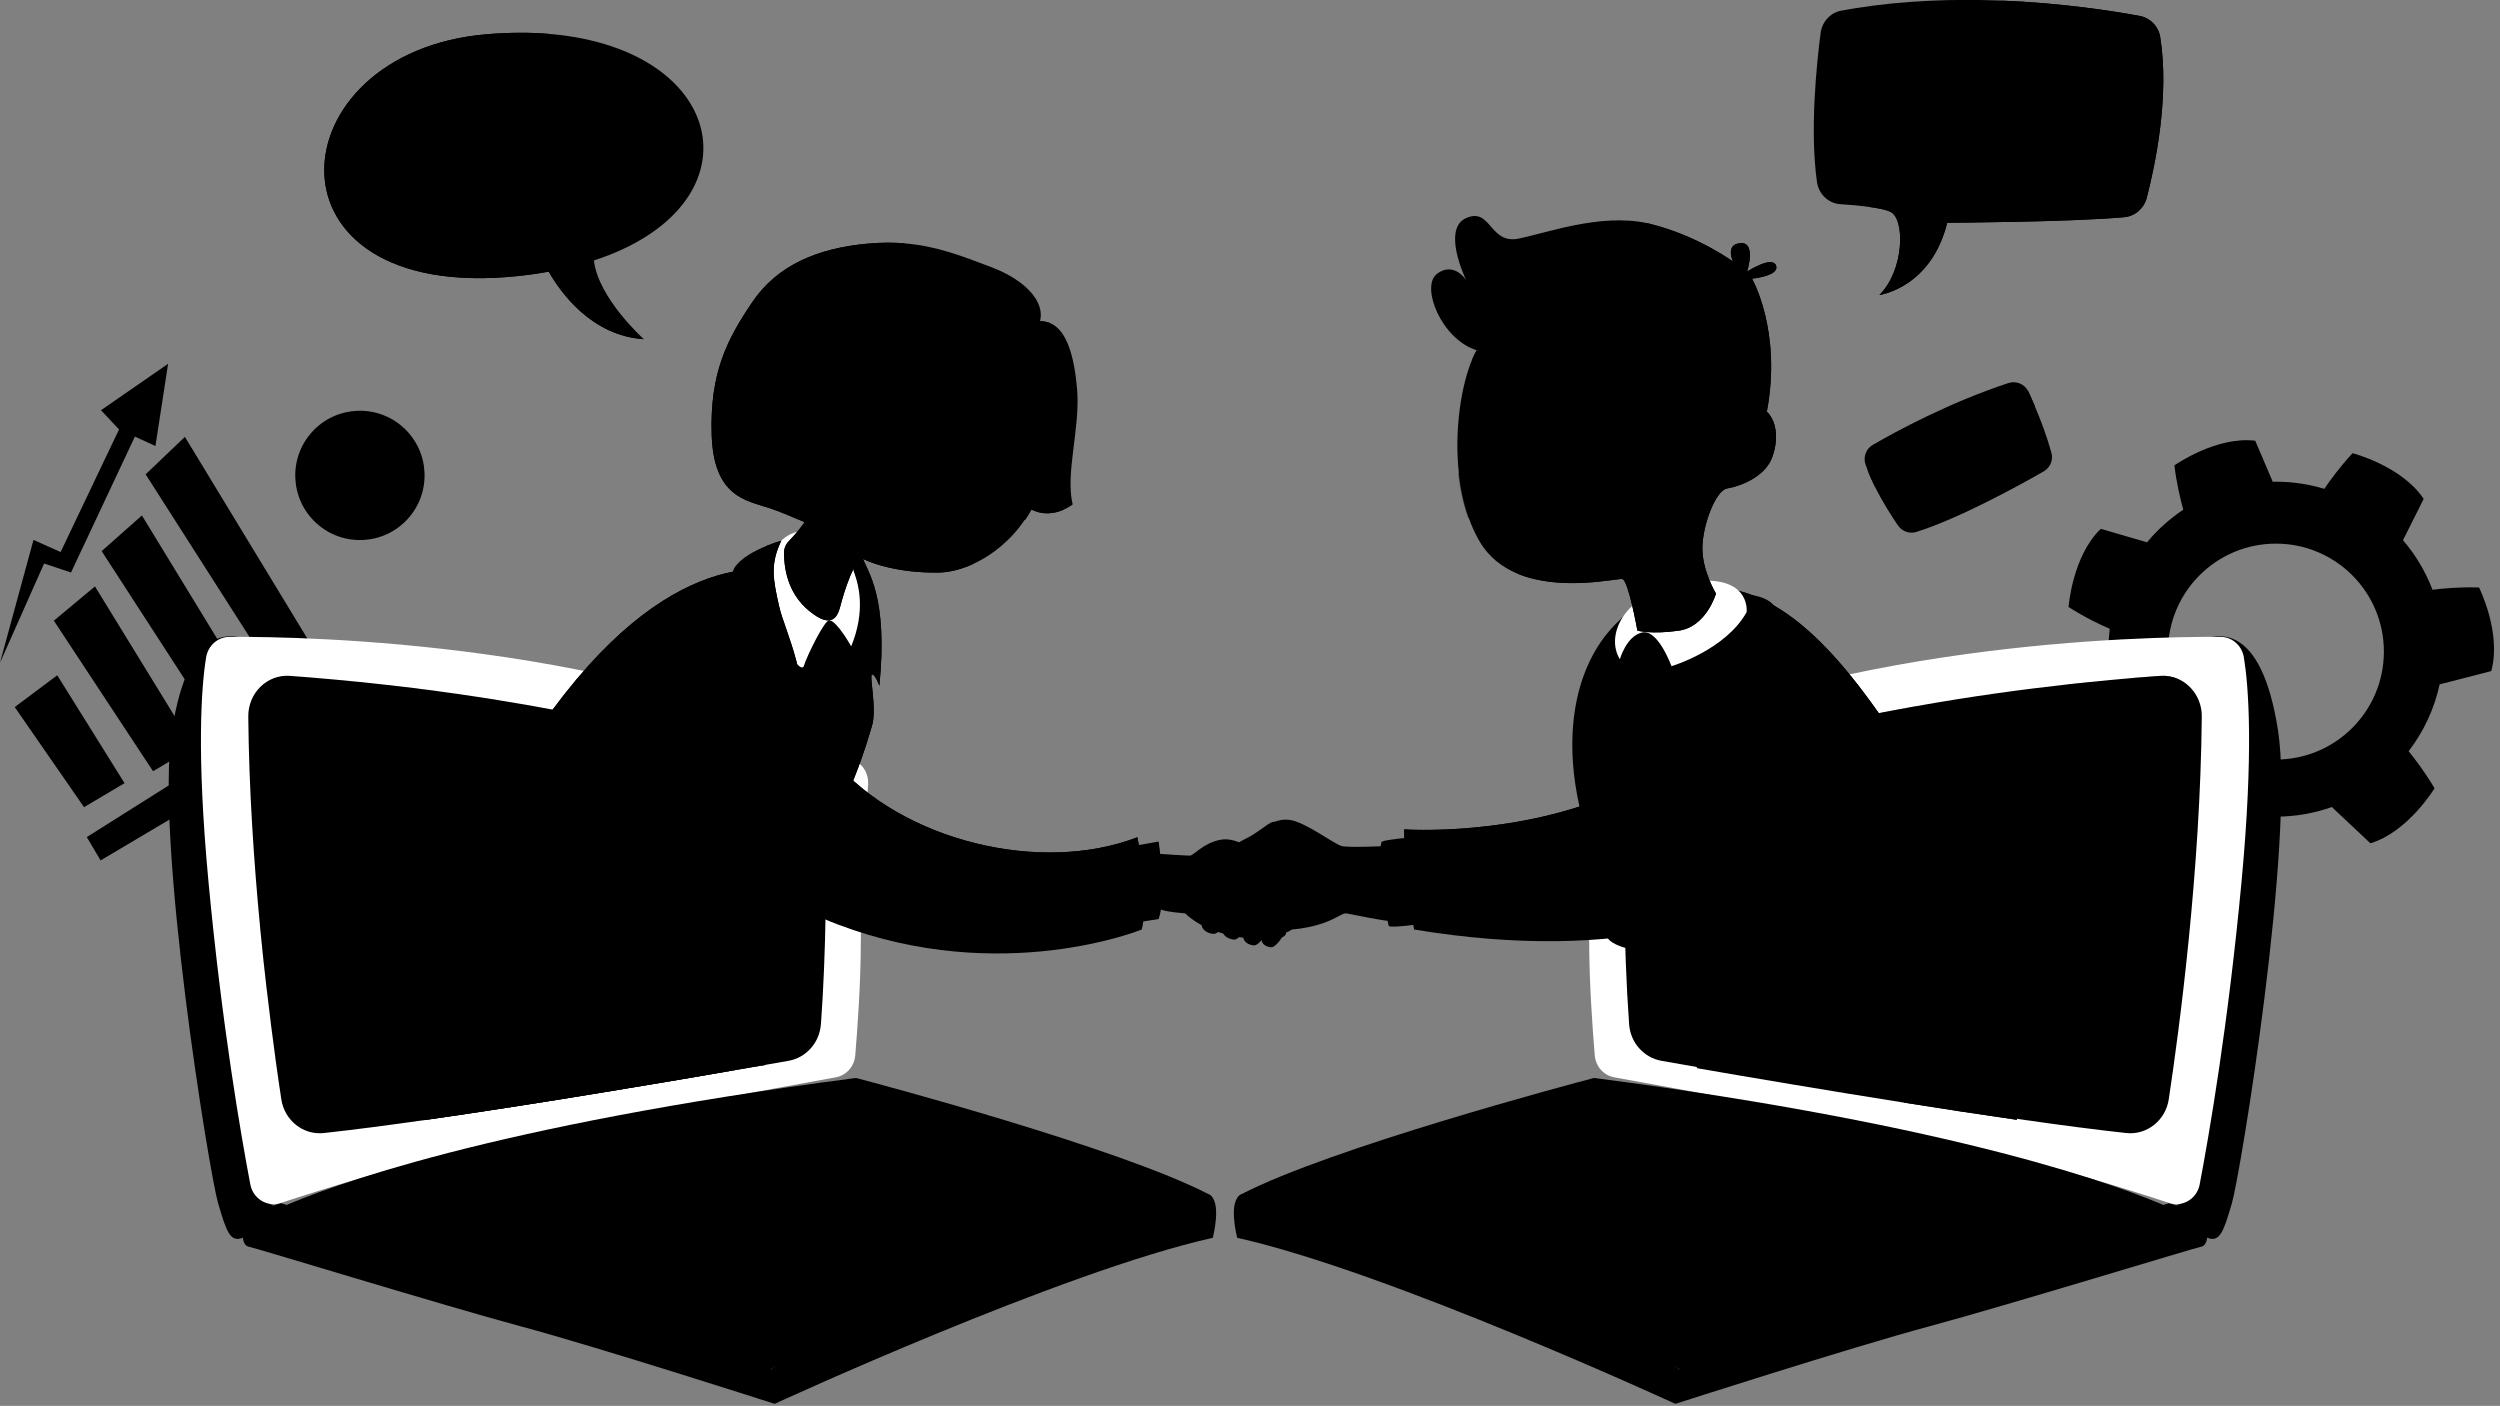 <svg width="377" height="212" viewBox="0 0 377 212" fill="none" xmlns="http://www.w3.org/2000/svg">
<rect x="0" y="0" width="377" height="212" fill="#808080" stroke="none"/>
<g clip-path="url(#clip0_4357_12330)">
<path d="M89.56 39.28C90.23 45.02 97.1 51.15 97.1 51.15C89.16 50.63 84.52 44.06 82.75 40.97C81.27 41.23 79.71 41.46 78.08 41.63C38.47 45.79 41.47 7.9 73.32 5.17C76.85 4.87 80.11 4.87 83.09 5.14H83.13C110.11 7.56 114.61 31.12 89.56 39.28Z" fill="#394E99" style="fill:#394E99;fill:color(display-p3 0.224 0.306 0.6);fill-opacity:1;"/>
<path d="M308.201 71.08C304.551 73.17 295.511 78.16 289.011 80.21C287.971 80.54 286.841 80.15 286.221 79.25C285.301 77.9 283.921 75.76 282.751 73.42C282.331 72.58 281.941 71.72 281.621 70.85C281.511 70.57 281.411 70.29 281.311 70.01C280.941 68.9 281.401 67.68 282.411 67.09C285.751 65.15 293.821 60.74 302.881 57.76C304.011 57.39 305.231 57.88 305.801 58.91C305.831 58.96 305.861 59.02 305.881 59.07C306.181 59.71 306.521 60.48 306.891 61.35C307.731 63.33 308.671 65.79 309.351 68.27C309.661 69.36 309.181 70.52 308.201 71.08Z" fill="#ECECEC" style="fill:#ECECEC;fill:color(display-p3 0.925 0.925 0.925);fill-opacity:1;"/>
<path d="M306.891 61.35L282.751 73.41C282.331 72.57 281.941 71.71 281.621 70.84L305.811 58.9C305.841 58.95 305.871 59.01 305.891 59.06C306.191 59.7 306.531 60.47 306.901 61.34L306.891 61.35Z" fill="#394E99" style="fill:#394E99;fill:color(display-p3 0.224 0.306 0.6);fill-opacity:1;"/>
<path d="M286.961 76.64L295.571 72.58L295.941 73.28L287.011 77.29L286.961 76.64Z" fill="#394E99" style="fill:#394E99;fill:color(display-p3 0.224 0.306 0.6);fill-opacity:1;"/>
<path d="M300.742 69.83C300.802 70.59 300.222 71.26 299.462 71.31C298.702 71.36 298.032 70.79 297.982 70.03C297.932 69.27 298.502 68.6 299.262 68.55C300.022 68.49 300.692 69.07 300.742 69.83Z" fill="#394E99" style="fill:#394E99;fill:color(display-p3 0.224 0.306 0.6);fill-opacity:1;"/>
<path d="M12.671 121.72L18.781 118.1L8.631 101.83L2.221 106.63L12.671 121.72Z" fill="#394E99" style="fill:#394E99;fill:color(display-p3 0.224 0.306 0.6);fill-opacity:1;"/>
<path d="M23.079 116.3L29.199 112.67L14.319 88.43L8.119 93.6L23.079 116.3Z" fill="#394E99" style="fill:#394E99;fill:color(display-p3 0.224 0.306 0.6);fill-opacity:1;"/>
<path d="M33.02 110.41L39.13 106.78L21.4 77.73L15.33 83.11L33.02 110.41Z" fill="#394E99" style="fill:#394E99;fill:color(display-p3 0.224 0.306 0.6);fill-opacity:1;"/>
<path d="M43.011 104.48L49.121 100.86L27.881 65.88L21.961 71.53L43.011 104.48Z" fill="#394E99" style="fill:#394E99;fill:color(display-p3 0.224 0.306 0.6);fill-opacity:1;"/>
<path d="M13.09 126.23L15.17 129.75L56.3 105.36L53.55 100.73L13.09 126.23Z" fill="#394E99" style="fill:#394E99;fill:color(display-p3 0.224 0.306 0.6);fill-opacity:1;"/>
<path d="M0 99.94L5.05 81.42L9.14 83.25L17.95 64.76L15.23 61.86L25.35 54.86L23.44 67.26L20.34 65.84L10.71 86.33L6.65 84.98L0 99.94Z" fill="#394E99" style="fill:#394E99;fill:color(display-p3 0.224 0.306 0.6);fill-opacity:1;"/>
<path d="M373.839 88.59C370.849 88.5 368.249 88.75 366.819 88.94C365.769 86.18 364.259 83.65 362.369 81.46L365.489 75.24C362.219 70.27 354.769 68.34 354.769 68.34C352.809 70.45 351.329 72.5 350.509 73.72C348.199 73.02 345.749 72.64 343.209 72.64C343.049 72.64 342.889 72.64 342.729 72.65L340.089 66.46C334.179 65.74 327.899 70.18 327.899 70.18C328.239 73 328.839 75.43 329.239 76.86C327.189 78.23 325.339 79.89 323.769 81.78L316.799 79.75C312.499 83.87 311.939 91.54 311.939 91.54C314.459 93.15 316.819 94.25 318.149 94.82C318.029 95.83 317.959 96.85 317.959 97.9C317.959 99.39 318.099 100.85 318.349 102.28L318.289 102.19L311.959 107.12C312.779 113.02 318.669 117.96 318.669 117.96C321.229 116.94 323.369 115.79 324.659 115.03C326.229 116.73 328.029 118.21 330.009 119.43L329.219 119.24L328.049 127.17C332.719 130.87 340.389 130.36 340.389 130.36C341.849 127.18 342.659 124.31 342.949 123.15C343.039 123.15 343.119 123.15 343.209 123.15C346.169 123.15 348.999 122.64 351.639 121.7L357.459 127.17C363.159 125.45 367.129 118.87 367.129 118.87C365.679 116.42 364.159 114.43 363.219 113.28C365.479 110.34 367.109 106.9 367.909 103.15V103.2L375.679 101.2C377.279 95.46 373.839 88.59 373.839 88.59ZM343.209 114.54C334.219 114.54 326.929 107.25 326.929 98.26C326.929 89.27 334.219 81.98 343.209 81.98C352.199 81.98 359.489 89.27 359.489 98.26C359.489 107.25 352.199 114.54 343.209 114.54Z" fill="#394E99" style="fill:#394E99;fill:color(display-p3 0.224 0.306 0.6);fill-opacity:1;"/>
<path d="M61.479 78.261C65.108 74.283 64.825 68.116 60.847 64.487C56.868 60.858 50.702 61.142 47.073 65.12C43.444 69.098 43.727 75.265 47.705 78.894C51.684 82.523 57.85 82.24 61.479 78.261Z" fill="#394E99" style="fill:#394E99;fill:color(display-p3 0.224 0.306 0.6);fill-opacity:1;"/>
<path d="M51.651 65.69C53.241 64.95 54.701 65.05 54.701 65.05L54.921 67.46C54.921 67.46 53.471 67.41 52.441 68.07C51.641 68.57 51.451 69.17 51.801 69.73C52.181 70.33 53.371 70.11 54.821 69.86C56.251 69.63 58.091 69.8 58.931 71.13C60.181 73.11 59.521 74.79 58.151 76.03L59.311 77.87L57.941 78.73L56.841 76.98C54.591 78.24 52.531 77.84 52.531 77.84L52.471 75.19C52.471 75.19 54.541 75.48 55.671 74.77C56.161 74.46 57.081 73.81 56.491 72.87C56.011 72.11 54.731 72.47 53.171 72.63C51.571 72.79 50.271 72.3 49.611 71.25C48.621 69.68 49.131 67.78 50.301 66.62L49.151 64.79L50.521 63.93L51.651 65.72V65.69Z" fill="#ABEFFF" style="fill:#ABEFFF;fill:color(display-p3 0.671 0.937 1);fill-opacity:1;"/>
<path d="M323.75 29.77C323.32 31.43 321.96 32.61 320.34 32.75C312.15 33.5 293.64 33.59 293.64 33.59C291.2 43.44 283.41 44.49 283.41 44.49C287.19 40.74 287.3 33 285.08 31.94C284.38 31.6 283.07 31.36 281.62 31.17C280.26 30.99 278.77 30.87 277.51 30.79C275.74 30.67 274.26 29.29 274 27.44C272.91 19.72 273.93 9.77 274.55 4.97C274.78 3.24 276.05 1.9 277.68 1.6C278.37 1.47 279.07 1.35 279.77 1.24H279.8C287.26 0.04 294.83 -0.17 301.59 0.08C311.02 0.44 318.89 1.7 322.71 2.41C324.25 2.71 325.5 3.95 325.76 5.58C327.2 14.52 324.99 24.96 323.75 29.75V29.77Z" fill="#394E99" style="fill:#394E99;fill:color(display-p3 0.224 0.306 0.6);fill-opacity:1;"/>
<path d="M161.759 76.07C161.759 76.07 161.249 76.48 160.419 76.85C159.169 77.41 157.169 77.86 155.099 76.59C155.099 76.59 158.149 66.33 156.949 60.56C155.759 54.78 153.779 51.73 153.779 51.73L156.009 49.32L156.349 48.96L156.819 48.45C157.059 48.44 157.299 48.45 157.529 48.49C157.709 48.52 157.879 48.56 158.049 48.61C158.169 48.65 158.279 48.69 158.389 48.73C160.949 49.83 162.049 53.98 162.439 58.86C162.889 64.63 160.629 71.43 161.759 76.07Z" fill="#54020A" style="fill:#54020A;fill:color(display-p3 0.329 0.008 0.039);fill-opacity:1;"/>
<path opacity="0.66" d="M158.389 48.73C158.139 49.41 157.219 49.98 157.099 50.77C157.029 51.2 157.219 51.61 157.369 52.02C157.799 53.12 158.009 54.29 158.219 55.45C158.859 58.94 159.499 62.48 159.179 66.01C159.009 67.99 158.529 69.94 158.569 71.93C158.599 73.73 159.129 75.63 160.419 76.85C159.169 77.41 157.169 77.86 155.099 76.59C155.099 76.59 158.149 66.33 156.949 60.56C155.759 54.78 153.779 51.73 153.779 51.73L156.009 49.32C155.779 49.35 155.559 49.36 155.329 49.36L156.349 48.96L156.819 48.45C157.059 48.44 157.299 48.45 157.529 48.49L158.389 48.73Z" fill="#330101" style="fill:#330101;fill:color(display-p3 0.2 0.004 0.004);fill-opacity:1;"/>
<path d="M331.241 180.39L310.891 162.05C310.891 162.05 310.371 154.31 316.881 148.21" stroke="black" style="stroke:black;stroke-opacity:1;" stroke-width="0.29" stroke-miterlimit="10"/>
<path d="M116.32 206.38C116.32 206.38 115.36 209.63 116.82 211.7C116.82 211.7 160.09 191.74 182.89 186.66C182.89 186.66 184.35 181.13 182.31 180.13C180.27 179.13 122.95 201.63 116.32 206.39V206.38Z" fill="#C8CBD6" style="fill:#C8CBD6;fill:color(display-p3 0.784 0.796 0.839);fill-opacity:1;"/>
<path d="M116.819 211.7C116.819 211.7 90.489 203.23 78.599 200.03C66.709 196.83 38.509 188.17 37.429 187.98C36.359 187.79 35.159 183.72 42.339 181.42C42.339 181.42 114.309 205.11 115.649 205.68C116.999 206.24 116.809 211.71 116.809 211.71L116.819 211.7Z" fill="#BEC1CE" style="fill:#BEC1CE;fill:color(display-p3 0.745 0.757 0.808);fill-opacity:1;"/>
<path d="M41.28 181.79C41.28 181.79 38.52 185.9 36.62 186.65C34.71 187.4 34.16 185.78 32.88 181.41C31.6 177.05 23.37 126.73 25.93 110.18C28.49 93.63 35.26 95.52 37.82 96.65C37.82 96.65 31.24 94.04 31.24 104.95C31.24 115.86 36.32 167.26 37.44 171.78C38.56 176.3 38.17 180.88 41.29 181.79H41.28Z" fill="#BEC1CE" style="fill:#BEC1CE;fill:color(display-p3 0.745 0.757 0.808);fill-opacity:1;"/>
<path d="M34.581 96.04C46.521 95.97 94.201 96.89 128.971 114.74C130.261 115.4 131.011 116.81 130.911 118.28C130.561 123.29 129.811 134.92 129.811 141.93C129.811 148.2 129.291 155.32 128.971 159.16C128.831 160.82 127.621 162.18 126.031 162.46C117.821 163.94 92.641 168.53 76.601 171.96C62.501 174.97 48.781 179.28 42.351 181.41C40.311 182.08 38.161 180.78 37.751 178.62C36.351 171.27 33.451 154.54 31.431 132.89C29.611 113.34 30.371 103.53 31.081 99.14C31.371 97.36 32.841 96.05 34.591 96.04H34.581Z" fill="white" style="fill:white;fill-opacity:1;"/>
<path d="M123.79 154.46C123.59 157.23 121.58 159.49 118.92 159.97C117.92 160.15 116.77 160.35 115.48 160.57C108.46 161.8 97.56 163.67 86.04 165.53C84.2 165.83 82.35 166.13 80.48 166.42C74.92 167.3 69.33 168.15 64.07 168.9C58.47 169.7 53.25 170.38 48.85 170.86C45.73 171.21 42.9 168.96 42.42 165.77C42.34 165.22 42.25 164.63 42.16 164.01C41.97 162.72 41.76 161.28 41.55 159.71C41.13 156.65 40.67 153.1 40.22 149.18C39.87 146.2 39.53 143.02 39.21 139.67C38.28 129.94 37.54 118.93 37.44 108.05C37.41 104.5 40.29 101.67 43.72 101.92C47.4 102.19 52.53 102.62 58.59 103.31C60.98 103.58 63.52 103.89 66.17 104.25C68.13 104.51 70.15 104.8 72.22 105.12C73.23 105.27 74.25 105.43 75.29 105.61H75.3C77.92 106.03 80.61 106.49 83.35 107.01C93.31 108.88 103.87 111.38 113.95 114.7H113.96C115.63 115.25 117.29 115.82 118.92 116.41C119.47 116.61 120.02 116.81 120.57 117.02C122.85 117.88 124.4 120.07 124.45 122.57C124.47 123.27 124.49 124.05 124.49 124.9C124.61 131.68 124.62 142.97 123.8 154.46H123.79Z" fill="#432DE0" style="fill:#432DE0;fill:color(display-p3 0.263 0.176 0.878);fill-opacity:1;"/>
<path d="M41.921 182.27C49.571 178.86 73.951 169.77 128.871 162.58C129.001 162.56 129.131 162.57 129.261 162.6C132.211 163.38 168.841 173.1 182.321 180.12C183.211 180.58 183.031 181.94 182.061 182.15C177.961 183.05 169.551 185.18 158.161 189.48C142.131 195.53 121.491 203.37 116.331 206.38C116.081 206.53 115.771 206.55 115.491 206.46C111.641 205.16 84.181 195.91 68.731 191.36C56.881 187.87 46.881 185.44 42.111 184.32C41.111 184.09 40.991 182.68 41.931 182.27H41.921Z" fill="#D9DCE8" style="fill:#D9DCE8;fill:color(display-p3 0.851 0.863 0.91);fill-opacity:1;"/>
<path d="M61.23 182.7C61.23 182.7 86.471 190.23 90.121 192.11C90.121 192.11 124.87 177.48 145.17 173.69C145.17 173.69 132.73 167.82 127.43 166.69C127.43 166.69 92.68 171.02 61.23 182.69V182.7Z" fill="#A8ADC1" style="fill:#A8ADC1;fill:color(display-p3 0.659 0.678 0.757);fill-opacity:1;"/>
<path d="M125.231 190.05C125.231 190.05 135.291 184.78 142.051 183.08C142.051 183.08 148.451 184.4 151.191 186.56C151.191 186.56 139.301 190.8 134.551 193.81C134.551 193.81 127.971 191.93 125.221 190.04L125.231 190.05Z" fill="#A8ADC1" style="fill:#A8ADC1;fill:color(display-p3 0.659 0.678 0.757);fill-opacity:1;"/>
<g opacity="0.2">
<path d="M66.159 104.25L40.209 149.18C39.859 146.2 39.519 143.02 39.199 139.67C45.139 128.49 53.449 112.91 58.579 103.31C60.969 103.58 63.509 103.89 66.159 104.25Z" fill="#ABEFFF" style="fill:#ABEFFF;fill:color(display-p3 0.671 0.937 1);fill-opacity:1;"/>
<path d="M75.279 105.61L42.149 164.01C41.959 162.72 41.749 161.28 41.539 159.71L72.209 105.12C73.219 105.27 74.239 105.43 75.279 105.61Z" fill="#ABEFFF" style="fill:#ABEFFF;fill:color(display-p3 0.671 0.937 1);fill-opacity:1;"/>
<path d="M118.909 116.41L86.038 165.53C84.198 165.83 82.349 166.13 80.478 166.42L113.939 114.7H113.949C115.619 115.25 117.279 115.82 118.909 116.41Z" fill="#ABEFFF" style="fill:#ABEFFF;fill:color(display-p3 0.671 0.937 1);fill-opacity:1;"/>
</g>
<path d="M252.641 211.7C252.641 211.7 278.971 203.23 290.861 200.03C302.751 196.83 330.951 188.17 332.031 187.98C333.101 187.79 334.301 183.72 327.121 181.42C327.121 181.42 255.151 205.11 253.811 205.68C252.461 206.24 252.651 211.71 252.651 211.71L252.641 211.7Z" fill="#BEC1CE" style="fill:#BEC1CE;fill:color(display-p3 0.745 0.757 0.808);fill-opacity:1;"/>
<path d="M253.14 206.38C253.14 206.38 254.1 209.63 252.64 211.7C252.64 211.7 209.37 191.74 186.57 186.66C186.57 186.66 185.11 181.13 187.15 180.13C189.19 179.13 246.51 201.63 253.14 206.39V206.38Z" fill="#C8CBD6" style="fill:#C8CBD6;fill:color(display-p3 0.784 0.796 0.839);fill-opacity:1;"/>
<path d="M328.18 181.79C328.18 181.79 330.94 185.9 332.84 186.65C334.75 187.4 335.3 185.78 336.58 181.41C337.86 177.05 346.09 126.73 343.53 110.18C340.97 93.63 334.2 95.52 331.64 96.65C331.64 96.65 338.22 94.04 338.22 104.95C338.22 115.86 333.14 167.26 332.02 171.78C330.9 176.3 331.29 180.88 328.17 181.79H328.18Z" fill="#BEC1CE" style="fill:#BEC1CE;fill:color(display-p3 0.745 0.757 0.808);fill-opacity:1;"/>
<path d="M334.88 96.04C322.94 95.97 275.26 96.89 240.49 114.74C239.2 115.4 238.45 116.81 238.55 118.28C238.9 123.29 239.65 134.92 239.65 141.93C239.65 148.2 240.17 155.32 240.49 159.16C240.63 160.82 241.84 162.18 243.43 162.46C251.64 163.94 276.82 168.53 292.86 171.96C306.96 174.97 320.68 179.28 327.11 181.41C329.15 182.08 331.3 180.78 331.71 178.62C333.11 171.27 336.01 154.54 338.03 132.89C339.85 113.34 339.09 103.53 338.38 99.14C338.09 97.36 336.62 96.05 334.87 96.04H334.88Z" fill="white" style="fill:white;fill-opacity:1;"/>
<path d="M332.03 108.05C331.82 131.31 328.65 155.19 327.05 165.77C326.57 168.96 323.74 171.21 320.62 170.86C316.22 170.38 311 169.7 305.4 168.9C305.32 168.89 305.24 168.88 305.16 168.86C303.79 168.66 302.4 168.46 300.99 168.25C299.13 167.98 297.23 167.69 295.33 167.4C293.05 167.05 290.75 166.7 288.46 166.33C287.56 166.19 286.66 166.05 285.77 165.9C279.97 164.98 274.27 164.03 269.08 163.16C267.63 162.92 266.23 162.68 264.87 162.45C261.98 161.96 259.31 161.5 256.94 161.09C255.89 160.91 254.91 160.74 253.98 160.57C252.69 160.35 251.54 160.15 250.54 159.97C247.88 159.49 245.87 157.23 245.67 154.46C245.23 148.28 245.03 142.15 244.96 136.75C244.89 132.12 244.92 128.03 244.98 124.9C244.98 124.05 245 123.27 245.02 122.57C245.08 120.07 246.62 117.88 248.9 117.02C259.88 112.89 271.78 109.86 283.05 107.6C283.43 107.52 283.82 107.45 284.2 107.37L286.12 107.01C287.03 106.84 287.94 106.67 288.84 106.51C297.26 105 305.16 103.94 311.84 103.2C312.98 103.07 314.09 102.96 315.16 102.85C317.61 102.6 319.85 102.39 321.84 102.22C323.28 102.1 324.59 102 325.75 101.92C326.71 101.85 327.63 102.02 328.46 102.38C330.57 103.32 332.05 105.5 332.03 108.05Z" fill="#2B76E2" style="fill:#2B76E2;fill:color(display-p3 0.169 0.463 0.886);fill-opacity:1;"/>
<path d="M327.54 182.27C319.89 178.86 295.51 169.77 240.59 162.58C240.46 162.56 240.33 162.57 240.2 162.6C237.25 163.38 200.62 173.1 187.14 180.12C186.25 180.58 186.43 181.94 187.4 182.15C191.5 183.05 199.91 185.18 211.3 189.48C227.33 195.53 247.97 203.37 253.13 206.38C253.38 206.53 253.69 206.55 253.97 206.46C257.82 205.16 285.28 195.91 300.73 191.36C312.58 187.87 322.58 185.44 327.35 184.32C328.35 184.09 328.47 182.68 327.53 182.27H327.54Z" fill="#D9DCE8" style="fill:#D9DCE8;fill:color(display-p3 0.851 0.863 0.91);fill-opacity:1;"/>
<path d="M308.241 182.7C308.241 182.7 283.001 190.23 279.351 192.11C279.351 192.11 244.601 177.48 224.301 173.69C224.301 173.69 236.741 167.82 242.041 166.69C242.041 166.69 276.791 171.02 308.241 182.69V182.7Z" fill="#A8ADC1" style="fill:#A8ADC1;fill:color(display-p3 0.659 0.678 0.757);fill-opacity:1;"/>
<path d="M244.23 190.05C244.23 190.05 234.17 184.78 227.41 183.08C227.41 183.08 221.01 184.4 218.27 186.56C218.27 186.56 230.16 190.8 234.91 193.81C234.91 193.81 241.49 191.93 244.24 190.04L244.23 190.05Z" fill="#A8ADC1" style="fill:#A8ADC1;fill:color(display-p3 0.659 0.678 0.757);fill-opacity:1;"/>
<g opacity="0.37">
<path d="M328.462 102.38C323.412 114.56 305.342 158.14 300.992 168.25C299.132 167.98 297.232 167.69 295.332 167.4L321.842 102.22C323.282 102.1 324.592 102 325.752 101.92C326.712 101.85 327.632 102.02 328.462 102.38Z" fill="#ABEFFF" style="fill:#ABEFFF;fill:color(display-p3 0.671 0.937 1);fill-opacity:1;"/>
<path d="M288.461 166.33L315.161 102.85C314.091 102.96 312.981 103.07 311.841 103.2L285.771 165.9L288.461 166.33Z" fill="#ABEFFF" style="fill:#ABEFFF;fill:color(display-p3 0.671 0.937 1);fill-opacity:1;"/>
<path d="M269.081 163.16L288.841 106.51C287.941 106.67 287.031 106.84 286.121 107.01L284.201 107.37C283.821 107.45 283.431 107.52 283.051 107.6L264.871 162.45L269.081 163.16Z" fill="#ABEFFF" style="fill:#ABEFFF;fill:color(display-p3 0.671 0.937 1);fill-opacity:1;"/>
</g>
<path d="M304.161 168.87C298.711 168.08 292.901 167.2 287.141 166.28C275.461 164.43 263.961 162.48 255.941 161.09C253.741 156.28 250.911 150.32 247.431 143.47C246.601 141.82 245.731 140.13 244.821 138.38C244.531 137.84 244.251 137.3 243.961 136.76C243.891 136.64 243.831 136.51 243.771 136.39C233.911 117.75 235.721 101.18 244.401 93.37C246.271 91.69 248.451 90.42 250.911 89.61C263.051 85.64 272.661 92.42 283.201 107.37C284.201 108.8 285.221 110.29 286.241 111.86C296.421 127.46 302.661 160.25 304.161 168.87Z" fill="#18264F" style="fill:#18264F;fill:color(display-p3 0.094 0.149 0.31);fill-opacity:1;"/>
<path opacity="0.3" d="M287.14 166.28C287.23 164.09 287.09 161.99 286.96 160.11C286.35 151.23 280.83 131.75 276.22 134.28C271.62 136.81 262.08 145.25 249.61 143.78C248.8 143.69 248.08 143.58 247.43 143.47C238.04 141.84 244.28 138.49 244.28 138.49C244.28 138.49 244.47 138.45 244.82 138.38C249.12 137.48 277.47 131.13 276.18 120.5C275.02 110.96 252.16 97.63 244.4 93.37C246.27 91.69 248.45 90.42 250.91 89.61C263.05 85.64 272.66 92.42 283.2 107.37C284.2 108.8 285.22 110.29 286.24 111.86C296.42 127.46 302.66 160.25 304.16 168.87C298.71 168.08 292.9 167.2 287.14 166.28Z" fill="#09012B" style="fill:#09012B;fill:color(display-p3 0.035 0.004 0.169);fill-opacity:1;"/>
<path d="M246.711 94C246.711 94 239.431 110.41 246.091 122.54C252.751 134.67 251.911 127.41 252.581 114.67C253.251 101.93 261.741 92.67 261.741 92.67C261.741 92.67 255.681 88.68 246.711 94.01V94Z" fill="#DDDDDD" style="fill:#DDDDDD;fill:color(display-p3 0.868 0.868 0.868);fill-opacity:1;"/>
<path d="M208.841 127.59C208.841 127.59 203.461 127.85 202.351 127.59C201.241 127.33 196.891 124 194.581 123.66C192.281 123.32 191.081 124.63 190.061 125.68C189.041 126.73 189.381 137.66 190.231 139.19C191.081 140.73 195.691 140.3 198.511 139.53C201.331 138.76 202.351 137.65 203.031 137.74C203.711 137.83 209.011 139.02 210.371 138.93C211.731 138.84 208.831 127.58 208.831 127.58L208.841 127.59Z" fill="#CE8E63" style="fill:#CE8E63;fill:color(display-p3 0.808 0.557 0.388);fill-opacity:1;"/>
<path d="M174.97 128.77C174.97 128.77 178.82 129.03 179.42 129.03C180.02 129.03 181.38 127.15 184.03 126.64C186.68 126.13 189.32 128.43 193.08 130.91C196.84 133.39 198.29 134.32 198.37 135.09C198.46 135.86 198.2 137.31 196.92 137.48C196.92 137.48 197.52 138.93 195.21 139.36C195.21 139.36 195.21 140.21 193.93 140.64C193.93 140.64 194.19 141.58 191.45 141.66C188.72 141.75 182.18 141.15 178.73 137.73C178.73 137.73 176.06 137.56 174.96 137.13C173.86 136.7 174.96 128.76 174.96 128.76L174.97 128.77Z" fill="#F9BE93" style="fill:#F9BE93;fill:color(display-p3 0.977 0.745 0.577);fill-opacity:1;"/>
<path d="M254.17 134.28C253.22 133.48 252.31 132.6 251.44 131.66C243.78 123.36 239.52 110.44 240.88 109.22C241.16 108.97 241.42 108.71 241.66 108.45C242.67 107.32 243.19 106.18 242.7 105.44C242.46 105.07 241.96 104.61 241.45 104.18C240.72 103.56 239.98 103.03 239.98 103.03C241.46 96.92 244.96 93.03 247.35 91.05C249.1 89.59 250.26 89.15 249.61 89.61C249.15 89.93 248.47 90.38 247.76 91.23H247.75C247.75 91.23 247.74 91.24 247.74 91.25C247.72 91.28 247.67 91.34 247.6 91.42C247.51 91.52 247.43 91.62 247.35 91.73C247.32 91.77 247.29 91.81 247.26 91.85C245.7 94.06 244.13 98.33 244.28 107.25C244.5 121.3 254.17 134.28 254.17 134.28Z" fill="#394E99" style="fill:#394E99;fill:color(display-p3 0.224 0.306 0.6);fill-opacity:1;"/>
<path opacity="0.23" d="M251.44 131.66C243.78 123.36 239.52 110.44 240.88 109.22C241.16 108.97 241.42 108.71 241.66 108.45C242.37 114.29 244.84 123.04 251.44 131.66Z" fill="#ABEFFF" style="fill:#ABEFFF;fill:color(display-p3 0.671 0.937 1);fill-opacity:1;"/>
<path opacity="0.23" d="M241.45 104.18C240.72 103.56 239.98 103.03 239.98 103.03C241.46 96.92 244.96 93.03 247.35 91.05C247.57 91.15 247.71 91.21 247.75 91.23H247.76C247.76 91.23 247.75 91.24 247.74 91.25C247.72 91.28 247.67 91.34 247.6 91.42C247.54 91.5 247.45 91.6 247.35 91.73C247.32 91.77 247.29 91.81 247.26 91.85C245.84 93.65 241.89 99.1 241.45 104.18Z" fill="#ABEFFF" style="fill:#ABEFFF;fill:color(display-p3 0.671 0.937 1);fill-opacity:1;"/>
<path d="M170.85 127.59L174.72 126.9C174.72 126.9 176 135.09 174.72 138.59L170.85 139.19V127.59Z" fill="#D164FF" style="fill:#D164FF;fill:color(display-p3 0.82 0.392 1);fill-opacity:1;"/>
<path d="M124.481 124.91C124.391 125.09 124.271 125.27 124.161 125.45C121.831 129.18 119.911 132.54 118.391 135.64C118.331 135.75 118.271 135.87 118.221 135.98C113.551 145.6 112.761 152.71 115.461 160.53C115.471 160.55 115.471 160.56 115.481 160.58C114.841 160.69 114.161 160.81 113.461 160.92C113.371 160.93 113.281 160.95 113.201 160.97C101.251 163.05 80.93 166.49 64.061 168.9C64.21 158.14 66.261 131.22 81.801 109.14C82.321 108.41 82.841 107.7 83.341 107.01C102.541 81.08 117.641 85.83 121.761 86.49C127.641 87.45 130.781 92.67 131.331 99.65C131.921 107.1 129.571 116.54 124.481 124.91Z" fill="#331851" style="fill:#331851;fill:color(display-p3 0.2 0.094 0.318);fill-opacity:1;"/>
<path opacity="0.22" d="M131.331 99.65C130.661 99.93 129.931 100.07 129.161 100.03C125.031 99.82 122.891 95.21 118.991 94.54C116.941 94.18 116.281 95.41 115.091 96.83C113.341 98.93 111.381 100.88 109.521 102.88C107.251 105.32 104.891 107.96 104.331 111.25C103.751 114.68 105.271 118.11 107.001 121.13C110.071 126.48 113.921 131.4 118.391 135.64C118.561 135.81 118.721 135.96 118.891 136.12C118.671 136.08 118.441 136.03 118.221 135.98C114.521 135.19 111.051 133.34 108.331 130.71C105.471 127.94 102.961 124.1 99.011 123.73C96.651 123.5 94.311 124.69 92.68 126.42C91.061 128.15 90.061 130.37 89.291 132.61C87.121 138.96 86.621 145.87 87.861 152.46C88.191 154.22 88.65 156 89.671 157.47C91.871 160.65 96.081 161.71 99.941 161.95C104.381 162.23 108.811 161.75 113.201 160.97C101.251 163.05 80.93 166.49 64.061 168.9C64.21 158.14 66.261 131.22 81.801 109.14C82.321 108.41 82.841 107.7 83.341 107.01C102.541 81.08 117.641 85.83 121.761 86.49C127.641 87.45 130.781 92.67 131.331 99.65Z" fill="#0D0133" style="fill:#0D0133;fill:color(display-p3 0.051 0.004 0.2);fill-opacity:1;"/>
<path d="M154.59 51.31C152.55 52.74 148.85 51.84 144.77 51.84C140.69 51.84 136.89 52.53 131.63 56.14C126.37 59.75 125.06 65.27 123.86 65.43C123.07 65.53 121.49 63.35 119.63 62.81C118.65 62.51 117.6 62.67 116.53 63.84C113.44 67.24 119.18 71.31 122.27 72.82C125.37 74.33 122.57 78.86 122.27 79.02C121.97 79.17 119.33 77.73 115.93 76.59C112.53 75.46 107.62 74.94 107.32 65.58C107.02 56.21 109.66 51.16 113.44 45.57C117.21 39.98 123.33 37.41 130.88 36.74C132.98 36.55 134.86 36.55 136.62 36.72C141.21 37.12 144.99 38.56 149.68 40.36C156.17 42.85 159.53 47.83 154.59 51.31Z" fill="#54020A" style="fill:#54020A;fill:color(display-p3 0.329 0.008 0.039);fill-opacity:1;"/>
<path opacity="0.66" d="M137.06 44.81C137.14 45.67 136.03 46.04 135.18 46.19C128.88 47.32 123.79 53.26 123.64 59.66C123.62 60.4 123.64 61.22 123.16 61.79C122.68 62.36 121.87 62.48 121.13 62.56C120.63 62.62 120.12 62.68 119.63 62.81C118.65 62.51 117.6 62.67 116.53 63.84C113.44 67.24 119.18 71.31 122.27 72.82C125.37 74.33 122.57 78.86 122.27 79.02C121.97 79.17 119.33 77.73 115.93 76.59C112.53 75.46 107.62 74.94 107.32 65.58C107.02 56.21 109.66 51.16 113.44 45.57C117.21 39.98 123.33 37.41 130.88 36.74C132.98 36.55 134.86 36.55 136.62 36.72C135.29 36.96 133.97 37.44 132.62 38.23C131.8 38.71 130.96 39.44 131 40.38C131.04 41.47 132.2 42.11 133.2 42.54C134.09 42.91 134.97 43.29 135.85 43.67C136.39 43.9 137.01 44.23 137.06 44.81Z" fill="#330101" style="fill:#330101;fill:color(display-p3 0.2 0.004 0.004);fill-opacity:1;"/>
<path d="M131.42 96.08C131.43 98.32 131.16 101.36 130.33 105.4C127.88 117.29 118.18 128.41 118.18 128.41C122.79 116.81 115 95.37 115 95.37C116.66 83.98 130.33 90.32 130.33 90.32C130.33 90.32 130.79 90.91 131.11 92.54C131.28 93.4 131.41 94.56 131.42 96.08Z" fill="#E166FF" style="fill:#E166FF;fill:color(display-p3 0.882 0.4 1);fill-opacity:1;"/>
<path opacity="0.21" d="M131.42 96.08C131.43 98.32 131.16 101.36 130.33 105.4C127.88 117.29 118.18 128.41 118.18 128.41C122.79 116.81 115 95.37 115 95.37C116.66 83.98 130.33 90.32 130.33 90.32C130.33 90.32 130.79 90.91 131.11 92.54C130.79 92.87 130.53 93.23 130.35 93.61C129.51 95.4 129.56 97.06 128.03 98.59C127.53 97.68 126.94 96.82 126.28 96.03C126.11 95.82 125.88 95.6 125.61 95.62C125.42 95.64 125.27 95.77 125.13 95.9C123.26 97.76 123.11 100.69 123.11 103.33C123.11 106.97 123.33 111.05 126.02 113.51C126.15 113.62 126.29 113.74 126.46 113.77C126.87 113.83 127.15 113.37 127.29 112.97C129.07 108.08 128.38 102.48 130.5 97.72C130.75 97.15 131.05 96.59 131.42 96.08Z" fill="#930202" style="fill:#930202;fill:color(display-p3 0.577 0.008 0.008);fill-opacity:1;"/>
<path d="M132.61 103.43C132.61 103.43 131.9 101.49 131.48 101.75C131.48 101.75 131.48 101.75 131.46 101.77C131.39 101.85 131.38 102.11 131.41 102.5C131.5 104.03 132.11 107.48 131.48 109.5C130.8 111.69 128.6 120.25 121.33 132.05C120.01 134.19 118.52 136.44 116.84 138.78C117.41 137.81 126.61 122.07 128.86 111.31C131.19 100.2 128.83 85.9 128.6 85.36C128.51 85.15 128.7 84.92 128.97 84.7C129.4 84.34 130.05 84.05 130.05 84.05C130.82 86.25 133.95 89.89 132.61 103.43Z" fill="#542991" style="fill:#542991;fill:color(display-p3 0.329 0.161 0.569);fill-opacity:1;"/>
<path opacity="0.28" d="M131.41 102.5C131.5 104.03 132.11 107.48 131.48 109.5C130.8 111.69 128.6 120.25 121.33 132.05C121.62 131 122.11 129.96 122.6 128.99C125.72 122.71 128.8 116.33 130.36 109.5C130.89 107.2 131.24 104.86 131.41 102.5Z" fill="#F085FF" style="fill:#F085FF;fill:color(display-p3 0.941 0.522 1);fill-opacity:1;"/>
<path opacity="0.28" d="M132.611 103.43C132.611 103.43 131.901 101.49 131.481 101.75C131.481 101.75 131.481 101.75 131.461 101.77C131.671 98.12 131.461 94.45 130.821 90.86C130.441 88.74 129.911 86.63 128.971 84.7C129.401 84.34 130.051 84.05 130.051 84.05C130.821 86.25 133.951 89.89 132.611 103.43Z" fill="#F085FF" style="fill:#F085FF;fill:color(display-p3 0.941 0.522 1);fill-opacity:1;"/>
<path d="M125.079 93.53C124.379 93.4 121.669 98.94 121.219 100.42C120.769 101.9 116.579 96.12 115.899 89.09C115.219 82.06 118.839 79.58 122.809 80.03C125.669 80.36 132.549 87.28 128.359 97.47C128.359 97.47 126.289 93.74 125.089 93.53H125.079Z" fill="white" style="fill:white;fill-opacity:1;"/>
<path d="M157.911 68.6C157.801 69.86 157.601 71.06 157.301 72.18C156.701 74.56 155.721 76.62 154.521 78.4C152.431 81.5 149.641 83.69 146.901 84.98C145.011 85.87 143.141 86.32 141.541 86.34C135.651 86.42 131.801 85.06 130.361 84.38C128.931 83.7 127.191 89.59 126.731 91.4C126.281 93.21 125.301 94.8 122.061 92.15C119.161 89.8 118.241 86.42 118.241 83.36C118.241 82.69 118.501 82.07 118.961 81.6C120.121 80.4 122.391 77.85 122.511 76C122.661 73.51 120.841 74.19 117.751 71.7C114.661 69.2 113.901 64.22 116.921 62.71C119.941 61.19 121.901 63.09 123.191 64.29C124.471 65.5 125.371 58.25 135.111 53.35C144.851 48.44 152.251 52.59 154.591 51.31C154.591 51.31 155.341 52.28 156.141 54.27C157.271 57.04 158.491 61.78 157.921 68.6H157.911Z" fill="#F9BE93" style="fill:#F9BE93;fill:color(display-p3 0.977 0.745 0.577);fill-opacity:1;"/>
<path d="M146.659 64.29C146.469 65.01 146.279 65.72 146.159 66.44C146.029 67.15 145.909 67.89 145.999 68.56C146.029 68.9 146.149 69.2 146.319 69.37C146.379 69.45 146.549 69.55 146.659 69.58C146.789 69.64 146.869 69.61 146.969 69.58C147.159 69.5 147.389 69.25 147.589 68.96C147.799 68.67 147.999 68.35 148.269 68.04C148.539 67.75 148.849 67.41 149.439 67.33C150.039 67.3 150.469 67.78 150.619 68.18C150.939 69.03 150.739 69.93 150.279 70.59C149.819 71.26 149.179 71.75 148.459 72.04C147.729 72.3 146.909 72.33 146.219 72.05C147.699 72.29 149.129 71.47 149.789 70.29C150.109 69.71 150.219 69 149.969 68.46C149.849 68.19 149.649 68.04 149.489 68.06C149.319 68.07 149.049 68.28 148.839 68.53C148.619 68.78 148.419 69.08 148.189 69.39C147.959 69.69 147.719 70.06 147.209 70.25C146.049 70.52 145.379 69.36 145.439 68.59C145.439 67 146.019 65.6 146.669 64.27L146.659 64.29Z" fill="#C97339" style="fill:#C97339;fill:color(display-p3 0.788 0.451 0.224);fill-opacity:1;"/>
<path d="M137.369 72.18C137.369 72.18 147.939 77.58 152.769 71.7" stroke="#6D2E03" style="stroke:#6D2E03;stroke:color(display-p3 0.427 0.18 0.012);stroke-opacity:1;" stroke-width="0.75" stroke-linecap="round" stroke-linejoin="round"/>
<path d="M134.961 68.26C134.961 69.28 134.551 70.11 134.051 70.11C133.551 70.11 133.141 69.28 133.141 68.26C133.141 67.24 133.551 66.41 134.051 66.41C134.551 66.41 134.961 67.24 134.961 68.26Z" fill="#592C0E" style="fill:#592C0E;fill:color(display-p3 0.349 0.172 0.055);fill-opacity:1;"/>
<path d="M155.101 69.53C155.604 69.53 156.011 68.702 156.011 67.68C156.011 66.658 155.604 65.83 155.101 65.83C154.599 65.83 154.191 66.658 154.191 67.68C154.191 68.702 154.599 69.53 155.101 69.53Z" fill="#592C0E" style="fill:#592C0E;fill:color(display-p3 0.349 0.172 0.055);fill-opacity:1;"/>
<path d="M132.261 72.52C139.961 72.1 139.811 80.45 132.491 80.67C125.171 80.89 123.881 72.97 132.261 72.52Z" fill="#F48CA0" style="fill:#F48CA0;fill:color(display-p3 0.957 0.549 0.627);fill-opacity:1;"/>
<path d="M157.39 72.18C156.79 74.55 155.81 76.62 154.61 78.4C150.82 77.2 150.88 72.49 156.61 72.18C156.89 72.16 157.15 72.16 157.4 72.18H157.39Z" fill="#F48CA0" style="fill:#F48CA0;fill:color(display-p3 0.957 0.549 0.627);fill-opacity:1;"/>
<path d="M118.951 66.11C121.061 64.68 122.351 68.75 120.991 69.81C119.631 70.87 116.841 67.54 118.951 66.11Z" fill="#F78BA7" style="fill:#F78BA7;fill:color(display-p3 0.969 0.545 0.655);fill-opacity:1;"/>
<path d="M121.74 114.67C121.6 121.42 119.87 127.54 118.19 131.93C116.56 136.2 114.99 138.83 114.99 138.83C120.77 125.65 115.04 108.99 116.2 107.57C117.36 106.14 118.65 101.75 118.65 101.75C118.65 101.75 114.39 103.69 113.87 102.66C113.36 101.62 109.09 88.19 110.77 85.6C111.73 84.13 113.89 83.01 115.57 82.33C116.84 81.81 117.82 81.54 117.82 81.54C116.1 85.1 116.59 87.41 117.49 91.42C118.4 95.42 122.01 101.36 121.74 114.67Z" fill="#542991" style="fill:#542991;fill:color(display-p3 0.329 0.161 0.569);fill-opacity:1;"/>
<path opacity="0.28" d="M121.739 114.67C121.599 121.42 119.869 127.54 118.189 131.93C119.009 121.84 120.729 111.68 118.689 101.79C117.969 98.29 116.779 94.89 116.079 91.38C115.759 89.75 114.949 85.25 115.569 82.33C116.839 81.81 117.819 81.54 117.819 81.54C116.099 85.1 116.589 87.41 117.489 91.42C118.399 95.42 122.009 101.36 121.739 114.67Z" fill="#F085FF" style="fill:#F085FF;fill:color(display-p3 0.941 0.522 1);fill-opacity:1;"/>
<path d="M260.781 106.5C259.091 108.31 253.091 110.58 253.091 110.58C254.731 110.88 256.291 112.24 256.291 112.24C251.171 124.51 253.691 132.83 253.861 133.35C253.481 132.73 253.131 132.11 252.801 131.48C252.791 131.47 252.801 131.47 252.801 131.47C242.751 111.86 259.521 90.18 261.421 89.74C261.681 89.68 261.971 89.64 262.291 89.62C264.411 89.5 267.641 90.32 267.831 92.15C268.041 94.27 262.481 104.69 260.781 106.5Z" fill="#394E99" style="fill:#394E99;fill:color(display-p3 0.224 0.306 0.6);fill-opacity:1;"/>
<path opacity="0.22" d="M252.801 131.47C242.751 111.86 259.521 90.18 261.421 89.74C261.681 89.68 261.971 89.64 262.291 89.62C257.901 94.84 247.811 109.7 252.801 131.47Z" fill="#ABEFFF" style="fill:#ABEFFF;fill:color(display-p3 0.671 0.937 1);fill-opacity:1;"/>
<path d="M251.591 99.33C251.751 99.7 249.101 102.63 247.831 102.99C247.771 103.01 247.731 103.02 247.681 103.03C247.611 103.04 247.531 103.03 247.451 103C247.331 102.97 247.201 102.9 247.071 102.81C246.261 102.19 245.341 100.49 244.951 99.27C244.771 98.71 244.711 98.25 244.821 98.05C245.231 97.31 246.891 95.37 248.261 95.37C250.251 95.36 251.411 98.95 251.591 99.33Z" fill="#8C1461" style="fill:#8C1461;fill:color(display-p3 0.549 0.078 0.38);fill-opacity:1;"/>
<path d="M252.57 131.9C252.33 131.57 249.19 127.23 247.05 122.28C246.53 121.07 246.06 119.82 245.72 118.58C243.9 112.1 246.31 105 247.07 102.81C247.14 102.61 247.24 102.55 247.38 102.61C247.5 102.65 247.66 102.79 247.83 102.99C248.91 104.3 250.68 108.41 250.95 109.67C251.3 111.33 249.18 120.33 252.57 131.9Z" fill="#8C1461" style="fill:#8C1461;fill:color(display-p3 0.549 0.078 0.38);fill-opacity:1;"/>
<path opacity="0.4" d="M248.041 118.44C248.241 113.28 248.421 108.07 247.451 103C247.441 102.91 247.421 102.82 247.401 102.73C247.391 102.69 247.391 102.65 247.381 102.61C247.251 101.96 247.141 101.28 247.421 100.7C247.741 100.03 248.531 99.61 248.651 98.88C248.821 97.81 247.281 97.15 246.331 97.67C245.601 98.07 245.261 98.76 244.951 99.27C244.771 98.71 244.711 98.25 244.821 98.05C245.231 97.31 246.891 95.37 248.261 95.37C250.251 95.36 251.411 98.95 251.591 99.33C251.751 99.7 249.101 102.63 247.831 102.99C248.911 104.3 250.681 108.41 250.951 109.67C251.301 111.33 249.181 120.33 252.571 131.9C252.331 131.57 249.191 127.23 247.051 122.28C247.171 122.13 247.281 121.97 247.381 121.8C247.941 120.79 248.001 119.59 248.041 118.44Z" fill="#330101" style="fill:#330101;fill:color(display-p3 0.2 0.004 0.004);fill-opacity:1;"/>
<path d="M185.189 132.37C185.729 132.92 188.259 133.31 189.199 132.11C190.139 130.92 190.139 129.38 190.569 129.29C190.999 129.2 195.689 128.21 196.459 126.57C197.229 124.93 192.699 123.57 191.769 124C190.829 124.43 189.469 125.73 187.669 126.57C185.879 127.41 185.539 128.35 185.709 129.71C185.879 131.08 184.809 131.96 185.199 132.36L185.189 132.37Z" fill="#CE8E63" style="fill:#CE8E63;fill:color(display-p3 0.808 0.557 0.388);fill-opacity:1;"/>
<path d="M212.591 126.31C212.591 126.31 209.181 126.57 208.411 126.91C207.641 127.25 209.181 139.29 209.431 139.63C209.691 139.97 214.041 139.37 214.041 139.37C214.041 139.37 212.671 129.9 212.591 126.31Z" fill="#8C9FD3" style="fill:#8C9FD3;fill:color(display-p3 0.549 0.624 0.828);fill-opacity:1;"/>
<path d="M182.46 137.06C183.95 135.57 185.53 136.12 185.62 137.32C185.71 138.51 183.91 140.73 183.14 140.82C182.37 140.91 179.56 139.97 182.46 137.06Z" fill="#CE8E63" style="fill:#CE8E63;fill:color(display-p3 0.808 0.557 0.388);fill-opacity:1;"/>
<path d="M185.57 138.06C187.01 136.62 188.52 137.16 188.61 138.31C188.69 139.46 186.97 141.59 186.23 141.68C185.49 141.76 182.78 140.86 185.57 138.07V138.06Z" fill="#CE8E63" style="fill:#CE8E63;fill:color(display-p3 0.808 0.557 0.388);fill-opacity:1;"/>
<path d="M188.599 139.28C189.909 137.97 191.289 138.46 191.369 139.5C191.439 140.55 189.879 142.49 189.199 142.56C188.529 142.63 186.059 141.81 188.599 139.27V139.28Z" fill="#CE8E63" style="fill:#CE8E63;fill:color(display-p3 0.808 0.557 0.388);fill-opacity:1;"/>
<path d="M191.259 139.9C192.439 138.72 193.679 139.16 193.739 140.1C193.809 141.04 192.399 142.79 191.789 142.85C191.189 142.92 188.969 142.18 191.249 139.9H191.259Z" fill="#CE8E63" style="fill:#CE8E63;fill:color(display-p3 0.808 0.557 0.388);fill-opacity:1;"/>
<path d="M172.18 140.17C172.18 140.17 151.09 148.78 126.37 139.42C101.94 130.16 87.34 105.7 100.15 96.54C100.29 96.43 100.45 96.33 100.6 96.23C100.86 96.06 101.12 95.91 101.37 95.76H101.38C103.19 94.76 104.93 94.46 106.59 94.66C114.99 95.7 121.53 109.8 125.67 114.65C136.09 126.88 156.95 131.87 171.51 126.26C171.51 126.26 171.61 126.72 171.75 127.49C171.79 127.73 171.83 128.01 171.88 128.31C171.95 128.75 172.03 129.25 172.1 129.79C172.53 132.84 172.9 137.21 172.18 140.17Z" fill="#3B1E60" style="fill:#3B1E60;fill:color(display-p3 0.231 0.118 0.377);fill-opacity:1;"/>
<path d="M213.25 140.17C213.25 140.17 212.34 135.81 211.93 129.5C211.84 128.11 211.77 126.63 211.74 125.07C211.74 125.07 228.95 126.3 244.51 119.19C260.06 112.09 265.08 101.08 274.1 103.48C274.84 103.68 275.53 103.91 276.18 104.18H276.19C295.58 112.17 275.78 150.54 213.25 140.17Z" fill="#1E295E" style="fill:#1E295E;fill:color(display-p3 0.118 0.161 0.369);fill-opacity:1;"/>
<path d="M247.68 95.37C250.04 94.89 252.06 100.46 252.06 100.46C252.06 100.46 260.21 98.04 263.39 92.31C263.39 92.31 264.21 85.97 253.57 87.93C244.66 89.58 242.09 95.93 244.28 99.41C244.28 99.41 245.26 95.87 247.68 95.37Z" fill="white" style="fill:white;fill-opacity:1;"/>
<path d="M267.081 69.35C265.951 71.84 262.711 73.28 260.441 73.66C258.751 73.95 256.771 79.09 256.721 82.57C256.661 86.04 258.771 89.51 258.771 89.51C258.771 89.51 257.341 94.49 253.191 95.1C249.031 95.7 246.921 95.1 246.921 95.1C246.921 95.1 245.561 87.55 244.661 87.32C243.981 87.16 235.441 89.24 228.861 86.52C226.571 85.57 224.531 84.05 223.131 81.66C222.471 80.54 221.931 79.33 221.481 78.08C220.721 75.95 220.241 73.67 220.001 71.38C219.261 64.74 220.411 57.94 222.021 54.16C222.241 53.65 222.461 53.2 222.691 52.81C222.691 52.81 225.331 54.25 234.091 49.27C242.851 44.29 246.401 45.87 246.401 45.87C246.401 45.87 240.881 48.44 243.681 50.7C246.471 52.97 251.681 49.72 254.701 51.76C257.721 53.8 256.851 55.61 256.721 57.95C256.591 60.29 258.771 63.61 258.771 63.61C259.761 63.77 260.671 59.69 264.591 60.97C268.511 62.25 268.211 66.86 267.081 69.35Z" fill="#CE8E63" style="fill:#CE8E63;fill:color(display-p3 0.808 0.557 0.388);fill-opacity:1;"/>
<g opacity="0.53">
<path d="M221.39 78.08C220.63 75.95 220.15 73.67 219.9 71.38C219.97 71.38 220.04 71.36 220.12 71.36C226.17 71.02 226.43 77.16 221.39 78.08Z" fill="#EF3C73" style="fill:#EF3C73;fill:color(display-p3 0.937 0.235 0.451);fill-opacity:1;"/>
<path d="M250.88 69.59C258.58 69.17 258.43 77.52 251.11 77.74C243.79 77.96 242.5 70.04 250.88 69.59Z" fill="#EF3C73" style="fill:#EF3C73;fill:color(display-p3 0.937 0.235 0.451);fill-opacity:1;"/>
</g>
<path opacity="0.14" d="M267.08 69.35C265.95 71.84 262.71 73.28 260.44 73.66C258.75 73.95 256.77 79.09 256.72 82.57C256.66 86.04 258.77 89.51 258.77 89.51C258.77 89.51 257.34 94.49 253.19 95.1C249.03 95.7 246.92 95.1 246.92 95.1C246.92 95.1 245.56 87.55 244.66 87.32C243.98 87.16 235.44 89.24 228.86 86.52C233.88 87.39 239.28 86.72 243.45 83.83C248.01 80.67 250.67 74.57 248.91 69.31C248.29 67.44 247.15 65.72 246.98 63.75C246.79 61.51 247.7 58.74 245.94 57.35C244.8 56.46 243.19 56.75 241.75 56.62C240.38 56.5 238.98 55.91 238.22 54.76C237.46 53.61 237.53 51.88 238.61 51.02C235.32 53.65 230.14 54.56 226.06 54.35C225.15 54.3 223.37 54.36 222.02 54.16C222.24 53.65 222.46 53.2 222.69 52.81C222.69 52.81 225.33 54.25 234.09 49.27C242.85 44.29 246.4 45.87 246.4 45.87C246.4 45.87 240.88 48.44 243.68 50.7C246.47 52.97 251.68 49.72 254.7 51.76C257.72 53.8 256.85 55.61 256.72 57.95C256.59 60.29 258.77 63.61 258.77 63.61C259.76 63.77 260.67 59.69 264.59 60.97C268.51 62.25 268.21 66.86 267.08 69.35Z" fill="#930202" style="fill:#930202;fill:color(display-p3 0.577 0.008 0.008);fill-opacity:1;"/>
<path d="M223.131 69C223.633 69 224.041 68.172 224.041 67.15C224.041 66.129 223.633 65.3 223.131 65.3C222.628 65.3 222.221 66.129 222.221 67.15C222.221 68.172 222.628 69 223.131 69Z" fill="#330108" style="fill:#330108;fill:color(display-p3 0.2 0.004 0.031);fill-opacity:1;"/>
<path d="M245.181 67.15C245.684 67.15 246.091 66.322 246.091 65.3C246.091 64.278 245.684 63.45 245.181 63.45C244.679 63.45 244.271 64.278 244.271 65.3C244.271 66.322 244.679 67.15 245.181 67.15Z" fill="#330108" style="fill:#330108;fill:color(display-p3 0.2 0.004 0.031);fill-opacity:1;"/>
<path d="M233.41 61.58C234.22 62.71 234.89 63.99 235.06 65.46C235.09 65.83 235.11 66.2 234.96 66.62C234.87 66.82 234.71 67.11 234.36 67.18C234.04 67.23 233.82 67.12 233.63 67.03C233.26 66.82 232.99 66.56 232.74 66.28C232.62 66.14 232.49 65.98 232.4 65.83C232.34 65.73 232.23 65.63 232.12 65.54C231.67 65.17 231.05 65.05 230.74 65.42C230.41 65.78 230.33 66.51 230.41 67.11C230.49 67.73 230.84 68.3 231.42 68.55C232 68.82 232.72 68.77 233.4 68.66C232.76 68.92 232.03 69.08 231.29 68.89C230.55 68.66 230 67.96 229.84 67.22C229.75 66.85 229.71 66.47 229.76 66.08C229.81 65.71 229.91 65.29 230.2 64.94C230.48 64.59 231.01 64.4 231.44 64.47C231.88 64.52 232.25 64.7 232.57 64.95C232.73 65.08 232.88 65.22 233 65.41C233.09 65.55 233.17 65.66 233.28 65.79C233.48 66.03 233.73 66.25 233.96 66.4C234.07 66.47 234.19 66.5 234.22 66.5C234.24 66.5 234.28 66.47 234.34 66.36C234.44 66.13 234.47 65.79 234.47 65.47C234.47 64.82 234.32 64.15 234.12 63.5C233.94 62.84 233.68 62.2 233.4 61.56L233.41 61.58Z" fill="#934F21" style="fill:#934F21;fill:color(display-p3 0.577 0.31 0.129);fill-opacity:1;"/>
<path d="M224.58 70.33C224.58 70.33 233.72 76.52 241.42 69.57" stroke="#381701" style="stroke:#381701;stroke:color(display-p3 0.22 0.09 0.004);stroke-opacity:1;" stroke-width="0.75" stroke-linecap="round" stroke-linejoin="round"/>
<path d="M262.93 65.05C265.79 65.6 263.16 69.96 261.57 69.28C259.98 68.6 260.97 64.67 262.93 65.05Z" fill="#EF3C73" style="fill:#EF3C73;fill:color(display-p3 0.937 0.235 0.451);fill-opacity:1;"/>
<path d="M264.2 42.02C264.2 42.02 268.74 49.88 266.44 62.07C266.44 62.07 263.61 60.37 260.59 63.01C260.32 63.25 260.06 63.45 259.82 63.63C257.36 65.41 256.31 64.1 255.76 60.67C255.15 56.89 256.44 53.95 252.89 53.19C249.34 52.44 243.68 53.95 242.62 51.38C241.56 48.82 243 46.78 243 46.78C243 46.78 241.56 46.7 234.24 50.63C226.92 54.55 222.69 52.82 222.69 52.82C217.33 51.16 214.16 43.15 216.72 41.27C219.12 39.5 220.86 41.89 221.08 42.21C220.8 41.62 217.49 34.48 221.1 32.88C224.88 31.22 224.58 36.89 229.03 35.98C233.34 35.1 241.28 32.17 248.29 33.63C248.51 33.68 248.74 33.73 248.96 33.79C256.13 35.6 261.34 39.45 261.34 39.45C261.34 39.45 260.09 36.81 262.49 36.66C264.89 36.51 263.46 40.96 263.46 40.96C263.46 40.96 267.29 38.47 267.83 40.06C268.37 41.64 264.2 42.02 264.2 42.02Z" fill="#330108" style="fill:#330108;fill:color(display-p3 0.2 0.004 0.031);fill-opacity:1;"/>
<path opacity="0.21" d="M156.131 54.27C154.441 53.78 152.901 53.19 152.331 53.12C148.261 52.61 144.041 52.9 140.221 54.4C136.401 55.9 133.001 58.65 131.131 62.3C128.431 67.57 129.281 74.38 133.011 78.97C136.311 83.02 141.671 85.23 146.891 84.98C145.001 85.87 143.131 86.32 141.531 86.34C135.641 86.42 131.791 85.06 130.351 84.38C128.921 83.7 127.181 89.59 126.721 91.4C126.271 93.21 125.291 94.8 122.051 92.15C119.151 89.8 118.231 86.42 118.231 83.36C118.231 82.69 118.491 82.07 118.951 81.6C120.111 80.4 122.381 77.85 122.501 76C122.651 73.51 120.831 74.19 117.741 71.7C114.651 69.2 113.891 64.22 116.911 62.71C119.931 61.19 121.891 63.09 123.181 64.29C124.461 65.5 125.361 58.25 135.101 53.35C144.841 48.44 152.241 52.59 154.581 51.31C154.581 51.31 155.331 52.28 156.131 54.27Z" fill="#930202" style="fill:#930202;fill:color(display-p3 0.577 0.008 0.008);fill-opacity:1;"/>
<path opacity="0.22" d="M115.461 160.53C115.461 160.53 115.471 160.56 115.481 160.58C114.841 160.69 114.161 160.81 113.461 160.92C114.131 160.8 114.791 160.67 115.461 160.53Z" fill="#0D0133" style="fill:#0D0133;fill:color(display-p3 0.051 0.004 0.2);fill-opacity:1;"/>
<path opacity="0.51" d="M264.2 42.02C264.2 42.02 268.74 49.88 266.44 62.07C266.44 62.07 263.61 60.37 260.59 63.01C260.32 63.25 260.06 63.45 259.82 63.63C258 60.39 258.39 56.37 259.06 52.71C259.25 51.67 259.47 50.6 259.32 49.55C259.17 48.5 258.59 47.44 257.6 47.03C256.73 46.66 255.73 46.88 254.78 46.81C253.83 46.75 252.74 46.18 252.74 45.23C252.74 44.74 253.04 44.3 253.2 43.84C253.72 42.29 252.5 40.6 250.98 40.01C249.47 39.41 247.77 39.62 246.16 39.84C248.42 39.29 249.67 36.39 248.69 34.29C248.58 34.05 248.44 33.83 248.29 33.63C248.51 33.68 248.74 33.73 248.96 33.79C256.13 35.6 261.34 39.45 261.34 39.45C261.34 39.45 260.09 36.81 262.49 36.66C264.89 36.51 263.46 40.96 263.46 40.96C263.46 40.96 267.29 38.47 267.83 40.06C268.37 41.64 264.2 42.02 264.2 42.02Z" fill="#160101" style="fill:#160101;fill:color(display-p3 0.086 0.004 0.004);fill-opacity:1;"/>
<path opacity="0.16" d="M276.18 104.18C266.97 105.2 266.4 113.83 243.54 123.92C226.87 131.27 216.55 130.52 211.93 129.5C211.84 128.11 211.77 126.63 211.74 125.07C211.74 125.07 228.95 126.3 244.51 119.19C260.06 112.09 265.08 101.08 274.1 103.48C274.84 103.68 275.53 103.91 276.18 104.18Z" fill="#679FDB" style="fill:#679FDB;fill:color(display-p3 0.404 0.624 0.859);fill-opacity:1;"/>
<path opacity="0.21" d="M172.101 129.79C162.111 134.12 133.161 134.7 122.181 116.64C110.391 97.25 101.781 95.82 101.381 95.76C103.191 94.76 104.931 94.46 106.591 94.66C114.991 95.7 121.531 109.8 125.671 114.65C136.091 126.88 156.951 131.87 171.511 126.26C171.511 126.26 171.611 126.72 171.751 127.49C171.791 127.73 171.831 128.01 171.881 128.31C171.951 128.75 172.031 129.25 172.101 129.79Z" fill="#F085FF" style="fill:#F085FF;fill:color(display-p3 0.941 0.522 1);fill-opacity:1;"/>
<path opacity="0.3" d="M97.1 51.15C89.16 50.63 84.52 44.06 82.75 40.97C81.27 41.23 79.71 41.46 78.08 41.63C38.47 45.79 41.47 7.9 73.32 5.17C76.85 4.87 80.11 4.87 83.09 5.14C82.04 5.18 61.35 6.06 57.28 20.67C53.1 35.65 72.08 40 86.08 37.67C86.08 37.67 87.79 47.96 97.1 51.15Z" fill="#09012B" style="fill:#09012B;fill:color(display-p3 0.035 0.004 0.169);fill-opacity:1;"/>
<path opacity="0.3" d="M323.749 29.77C323.319 31.43 321.959 32.61 320.339 32.75C312.149 33.5 293.639 33.59 293.639 33.59C291.199 43.44 283.409 44.49 283.409 44.49C287.189 40.74 287.299 33 285.079 31.94C284.379 31.6 283.069 31.36 281.619 31.17C281.619 31.17 311.749 31.31 315.749 29.9C319.759 28.49 323.679 8.46 321.049 6.71C314.999 2.66 308.039 0.8 301.589 0.08C311.019 0.44 318.889 1.7 322.709 2.41C324.249 2.71 325.499 3.95 325.759 5.58C327.199 14.52 324.989 24.96 323.749 29.75V29.77Z" fill="#09012B" style="fill:#09012B;fill:color(display-p3 0.035 0.004 0.169);fill-opacity:1;"/>
</g>
<defs>
<clipPath id="clip0_4357_12330">
<rect width="376.11" height="211.7" fill="white" style="fill:white;fill-opacity:1;"/>
</clipPath>
</defs>
</svg>
